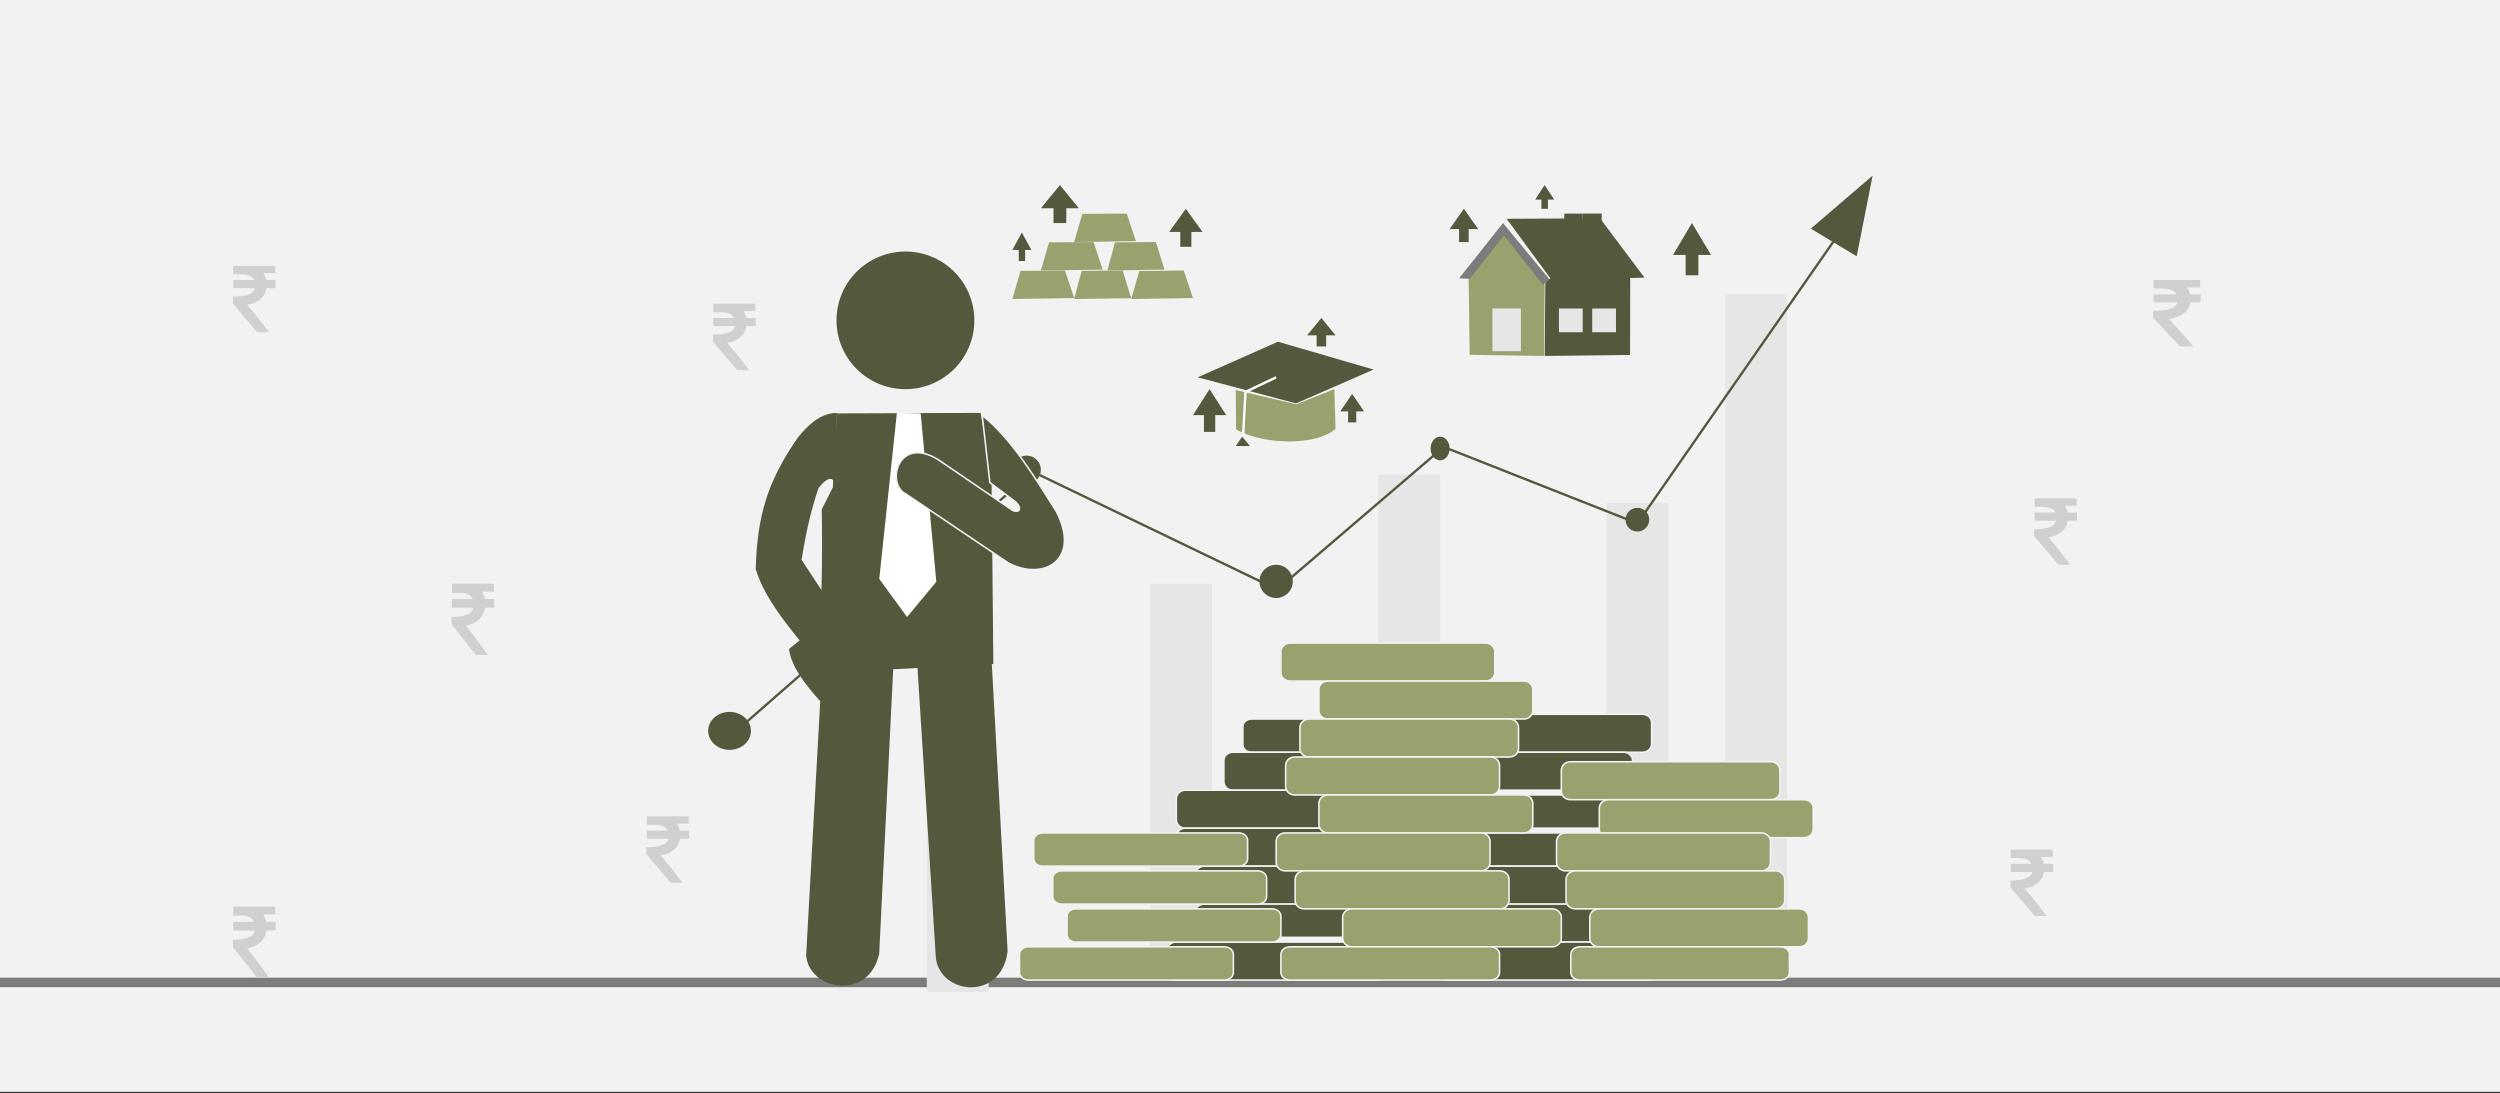 <svg width="526" height="230" xmlns="http://www.w3.org/2000/svg" xmlns:xlink="http://www.w3.org/1999/xlink" overflow="hidden"><rect width="100%" height="100%" fill="#333333" stroke="none"/><defs><clipPath id="clip0"><rect x="0" y="0" width="526" height="230"/></clipPath></defs><g clip-path="url(#clip0)"><rect x="0" y="0" width="526" height="229.667" fill="#FFFFFF"/><rect x="0" y="0" width="526" height="229.667" fill="#F2F2F2"/><path d="M0 206.7 526 206.701" stroke="#7C7C7B" stroke-width="2" stroke-miterlimit="8" fill="none" fill-rule="evenodd"/><rect x="195" y="119.826" width="13" height="88.871" fill="#E7E6E6"/><rect x="290" y="99.855" width="13" height="105.847" fill="#E7E6E6"/><rect x="338" y="105.847" width="13" height="99.855" fill="#E7E6E6"/><rect x="363" y="61.91" width="13" height="143.792" fill="#E7E6E6"/><path d="M155.5 153.278 217.307 99.259 268.73 124.031 303.759 94.038 344.514 110.121 389.5 45.434" stroke="#52593C" stroke-width="0.5" stroke-miterlimit="8" fill="none" fill-rule="evenodd"/><path d="M390.649 53.922 381 48.103 394 36.947 390.649 53.922Z" fill="#52593C" fill-rule="evenodd"/><path d="M301 94.363C301 92.984 301.895 91.867 303 91.867 304.105 91.867 305 92.984 305 94.363 305 95.742 304.105 96.86 303 96.86 301.895 96.86 301 95.742 301 94.363Z" fill="#52593C" fill-rule="evenodd"/><path d="M265 122.323C265 120.393 266.567 118.828 268.5 118.828 270.433 118.828 272 120.393 272 122.323 272 124.253 270.433 125.818 268.5 125.818 266.567 125.818 265 124.253 265 122.323Z" fill="#52593C" fill-rule="evenodd"/><path d="M213 98.857C213 97.202 214.343 95.861 216 95.861 217.657 95.861 219 97.202 219 98.857 219 100.511 217.657 101.852 216 101.852 214.343 101.852 213 100.511 213 98.857Z" fill="#52593C" fill-rule="evenodd"/><path d="M149 153.777C149 151.571 151.015 149.783 153.5 149.783 155.985 149.783 158 151.571 158 153.777 158 155.983 155.985 157.771 153.5 157.771 151.015 157.771 149 155.983 149 153.777Z" fill="#52593C" fill-rule="evenodd"/><path d="M342 109.342C342 107.963 343.119 106.845 344.5 106.845 345.881 106.845 347 107.963 347 109.342 347 110.72 345.881 111.838 344.5 111.838 343.119 111.838 342 110.72 342 109.342Z" fill="#52593C" fill-rule="evenodd"/><path d="M289 77.756 272.684 84.877 252 79.391 268.875 71.896 289 77.756Z" fill="#52593C" fill-rule="evenodd"/><path d="M260 82.072 260.074 90.368C266.37 93.864 277.444 93.61 281 90.209L280.741 81.881 272.741 85.06 260 82.072Z" fill="#99A26F" fill-rule="evenodd"/><path d="M268.5 79.385 262.055 82.453 261.5 92.366" stroke="#FFFFFF" stroke-width="0.5" stroke-miterlimit="8" fill="none" fill-rule="evenodd"/><path d="M263 93.864 260 93.833 261.364 91.867 263 93.864Z" fill="#52593C" fill-rule="evenodd"/><path d="M325 59.772 324.852 74.891 309.222 74.659 309 58.478 316.464 48.929 325 59.772Z" fill="#99A26F" fill-rule="evenodd"/><path d="M325.14 59.502 326.474 58.287 343 57.916 342.965 74.689 325 74.891 325.14 59.502Z" fill="#52593C" fill-rule="evenodd"/><path d="M326 58.773 316.233 46.932 307 58.552 309.21 58.678 316.411 49.56 324.645 59.913 326 58.773Z" fill="#7C7C7B" fill-rule="evenodd"/><path d="M317 46.035 336.643 45.933 346 58.406 326.464 58.915 317 46.035Z" fill="#52593C" fill-rule="evenodd"/><path d="M226 62.712 213 62.909 214.721 56.983 224.059 56.917 226 62.712Z" fill="#99A26F" fill-rule="evenodd"/><path d="M238 62.745 226 62.909 227.589 56.983 236.208 56.917 238 62.745Z" fill="#99A26F" fill-rule="evenodd"/><path d="M251 62.714 238 62.909 239.721 57.015 249.059 56.917 251 62.714Z" fill="#99A26F" fill-rule="evenodd"/><path d="M232 56.721 219 56.917 220.721 50.992 230.096 50.926 232 56.721Z" fill="#99A26F" fill-rule="evenodd"/><path d="M245 56.721 233 56.917 234.589 50.992 243.208 50.926 245 56.721Z" fill="#99A26F" fill-rule="evenodd"/><path d="M239 50.73 226 50.926 227.721 45 237.059 44.935 239 50.73Z" fill="#99A26F" fill-rule="evenodd"/><path d="M215 48.929 213 52.583 214.344 52.583 214.344 54.92 215.688 54.92 215.688 52.583 217 52.583 215 48.929Z" fill="#52593C" fill-rule="evenodd"/><path d="M223 38.944 219 43.817 221.653 43.817 221.653 46.932 224.347 46.932 224.347 43.817 227 43.817 223 38.944Z" fill="#52593C" fill-rule="evenodd"/><path d="M249.5 43.936 246 48.797 248.333 48.797 248.333 51.925 250.667 51.925 250.667 48.797 253 48.797 249.5 43.936Z" fill="#52593C" fill-rule="evenodd"/><path d="M254.483 81.881 251 87.35 253.31 87.35 253.31 90.868 255.69 90.868 255.69 87.35 258 87.35 254.483 81.881Z" fill="#52593C" fill-rule="evenodd"/><path d="M278.021 66.903 275 70.557 277.014 70.557 277.014 72.894 279.028 72.894 279.028 70.557 281 70.557 278.021 66.903Z" fill="#52593C" fill-rule="evenodd"/><path d="M284.483 82.88 282 86.554 283.643 86.554 283.643 88.871 285.357 88.871 285.357 86.554 287 86.554 284.483 82.88Z" fill="#52593C" fill-rule="evenodd"/><path d="M308 43.936 305 48.194 306.987 48.194 306.987 50.926 309.013 50.926 309.013 48.194 311 48.194 308 43.936Z" fill="#52593C" fill-rule="evenodd"/><path d="M324.98 38.944 323 41.997 324.307 41.997 324.307 43.936 325.693 43.936 325.693 41.997 327 41.997 324.98 38.944Z" fill="#52593C" fill-rule="evenodd"/><path d="M355.984 46.932 352 53.643 354.656 53.643 354.656 57.916 357.344 57.916 357.344 53.643 360 53.643 355.984 46.932Z" fill="#52593C" fill-rule="evenodd"/><rect x="314" y="64.906" width="6" height="8.987" fill="#E7E6E6"/><rect x="328" y="64.906" width="5" height="4.993" fill="#E7E6E6"/><rect x="335" y="64.906" width="5" height="4.993" fill="#E7E6E6"/><rect x="333" y="44.935" width="4" height="8.987" fill="#52593C"/><path d="M333 44.935 329.151 44.935 329 49.083 333 53.922C332.962 53.818 333 44.935 333 44.935Z" fill="#52593C" fill-rule="evenodd"/><rect x="242" y="122.822" width="13" height="82.88" fill="#E7E6E6"/><path d="M304.413 150.282 345.587 150.282C346.65 150.282 347.5 151.078 347.5 152.039L347.5 156.481C347.5 157.475 346.65 158.271 345.587 158.271L304.413 158.271C303.35 158.271 302.5 157.475 302.5 156.481L302.5 152.039C302.5 151.078 303.35 150.282 304.413 150.282Z" stroke="#F2F2F2" stroke-width="0.333" stroke-linecap="round" stroke-miterlimit="8" fill="#52593C" fill-rule="evenodd"/><path d="M300.413 158.271 341.622 158.271C342.65 158.271 343.5 159.066 343.5 160.061L343.5 164.469C343.5 165.464 342.65 166.259 341.622 166.259L300.413 166.259C299.35 166.259 298.5 165.464 298.5 164.469L298.5 160.061C298.5 159.066 299.35 158.271 300.413 158.271Z" stroke="#F2F2F2" stroke-width="0.333" stroke-linecap="round" stroke-miterlimit="8" fill="#52593C" fill-rule="evenodd"/><path d="M305.456 167.258 347.58 167.258C348.631 167.258 349.5 167.954 349.5 168.824L349.5 172.71C349.5 173.551 348.631 174.248 347.58 174.248L305.456 174.248C304.369 174.248 303.5 173.551 303.5 172.71L303.5 168.824C303.5 167.954 304.369 167.258 305.456 167.258Z" stroke="#F2F2F2" stroke-width="0.333" stroke-linecap="round" stroke-miterlimit="8" fill="#52593C" fill-rule="evenodd"/><path d="M299.413 175.246 340.587 175.246C341.65 175.246 342.5 175.945 342.5 176.79L342.5 180.692C342.5 181.537 341.65 182.236 340.587 182.236L299.413 182.236C298.35 182.236 297.5 181.537 297.5 180.692L297.5 176.79C297.5 175.945 298.35 175.246 299.413 175.246Z" stroke="#F2F2F2" stroke-width="0.333" stroke-linecap="round" stroke-miterlimit="8" fill="#52593C" fill-rule="evenodd"/><path d="M304.42 182.236 346.544 182.236C347.631 182.236 348.5 183.035 348.5 184L348.5 188.46C348.5 189.459 347.631 190.224 346.544 190.224L304.42 190.224C303.369 190.224 302.5 189.459 302.5 188.46L302.5 184C302.5 183.035 303.369 182.236 304.42 182.236Z" stroke="#F2F2F2" stroke-width="0.333" stroke-linecap="round" stroke-miterlimit="8" fill="#52593C" fill-rule="evenodd"/><path d="M304.42 190.224 346.544 190.224C347.631 190.224 348.5 191.02 348.5 192.014L348.5 196.456C348.5 197.417 347.631 198.213 346.544 198.213L304.42 198.213C303.369 198.213 302.5 197.417 302.5 196.456L302.5 192.014C302.5 191.02 303.369 190.224 304.42 190.224Z" stroke="#F2F2F2" stroke-width="0.333" stroke-linecap="round" stroke-miterlimit="8" fill="#52593C" fill-rule="evenodd"/><path d="M304.42 198.213 346.544 198.213C347.631 198.213 348.5 199.008 348.5 200.003L348.5 204.411C348.5 205.406 347.631 206.201 346.544 206.201L304.42 206.201C303.369 206.201 302.5 205.406 302.5 204.411L302.5 200.003C302.5 199.008 303.369 198.213 304.42 198.213Z" stroke="#F2F2F2" stroke-width="0.333" stroke-linecap="round" stroke-miterlimit="8" fill="#52593C" fill-rule="evenodd"/><path d="M263.421 151.281 305.579 151.281C306.666 151.281 307.5 151.977 307.5 152.847L307.5 156.704C307.5 157.575 306.666 158.271 305.579 158.271L263.421 158.271C262.334 158.271 261.5 157.575 261.5 156.704L261.5 152.847C261.5 151.977 262.334 151.281 263.421 151.281Z" stroke="#F2F2F2" stroke-width="0.333" stroke-linecap="round" stroke-miterlimit="8" fill="#52593C" fill-rule="evenodd"/><path d="M259.413 158.271 300.622 158.271C301.65 158.271 302.5 159.036 302.5 160.035L302.5 164.495C302.5 165.46 301.65 166.259 300.622 166.259L259.413 166.259C258.35 166.259 257.5 165.46 257.5 164.495L257.5 160.035C257.5 159.036 258.35 158.271 259.413 158.271Z" stroke="#F2F2F2" stroke-width="0.333" stroke-linecap="round" stroke-miterlimit="8" fill="#52593C" fill-rule="evenodd"/><path d="M249.378 166.259 290.587 166.259C291.65 166.259 292.5 167.055 292.5 168.049L292.5 172.458C292.5 173.452 291.65 174.248 290.587 174.248L249.378 174.248C248.35 174.248 247.5 173.452 247.5 172.458L247.5 168.049C247.5 167.055 248.35 166.259 249.378 166.259Z" stroke="#F2F2F2" stroke-width="0.333" stroke-linecap="round" stroke-miterlimit="8" fill="#52593C" fill-rule="evenodd"/><path d="M249.378 174.248 290.587 174.248C291.65 174.248 292.5 175.046 292.5 176.012L292.5 180.472C292.5 181.47 291.65 182.236 290.587 182.236L249.378 182.236C248.35 182.236 247.5 181.47 247.5 180.472L247.5 176.012C247.5 175.046 248.35 174.248 249.378 174.248Z" stroke="#F2F2F2" stroke-width="0.333" stroke-linecap="round" stroke-miterlimit="8" fill="#52593C" fill-rule="evenodd"/><path d="M253.42 182.236 295.544 182.236C296.631 182.236 297.5 183.035 297.5 184L297.5 188.46C297.5 189.459 296.631 190.224 295.544 190.224L253.42 190.224C252.369 190.224 251.5 189.459 251.5 188.46L251.5 184C251.5 183.035 252.369 182.236 253.42 182.236Z" stroke="#F2F2F2" stroke-width="0.333" stroke-linecap="round" stroke-miterlimit="8" fill="#52593C" fill-rule="evenodd"/><path d="M253.42 190.224 295.544 190.224C296.631 190.224 297.5 190.92 297.5 191.791L297.5 195.677C297.5 196.518 296.631 197.214 295.544 197.214L253.42 197.214C252.369 197.214 251.5 196.518 251.5 195.677L251.5 191.791C251.5 190.92 252.369 190.224 253.42 190.224Z" stroke="#F2F2F2" stroke-width="0.333" stroke-linecap="round" stroke-miterlimit="8" fill="#52593C" fill-rule="evenodd"/><path d="M247.456 198.213 289.544 198.213C290.631 198.213 291.5 199.008 291.5 200.003L291.5 204.411C291.5 205.406 290.631 206.201 289.544 206.201L247.456 206.201C246.369 206.201 245.5 205.406 245.5 204.411L245.5 200.003C245.5 199.008 246.369 198.213 247.456 198.213Z" stroke="#F2F2F2" stroke-width="0.333" stroke-linecap="round" stroke-miterlimit="8" fill="#52593C" fill-rule="evenodd"/><path d="M219.379 175.246 260.621 175.246C261.684 175.246 262.5 175.942 262.5 176.812L262.5 180.699C262.5 181.54 261.684 182.236 260.621 182.236L219.379 182.236C218.351 182.236 217.5 181.54 217.5 180.699L217.5 176.812C217.5 175.942 218.351 175.246 219.379 175.246Z" stroke="#F2F2F2" stroke-width="0.333" stroke-linecap="round" stroke-miterlimit="8" fill="#99A26F" fill-rule="evenodd"/><path d="M223.378 183.234 264.587 183.234C265.65 183.234 266.5 183.904 266.5 184.778L266.5 188.681C266.5 189.525 265.65 190.224 264.587 190.224L223.378 190.224C222.35 190.224 221.5 189.525 221.5 188.681L221.5 184.778C221.5 183.904 222.35 183.234 223.378 183.234Z" stroke="#F2F2F2" stroke-width="0.333" stroke-linecap="round" stroke-miterlimit="8" fill="#99A26F" fill-rule="evenodd"/><path d="M226.379 191.223 267.621 191.223C268.684 191.223 269.5 191.919 269.5 192.76L269.5 196.647C269.5 197.517 268.684 198.213 267.621 198.213L226.379 198.213C225.316 198.213 224.5 197.517 224.5 196.647L224.5 192.76C224.5 191.919 225.316 191.223 226.379 191.223Z" stroke="#F2F2F2" stroke-width="0.333" stroke-linecap="round" stroke-miterlimit="8" fill="#99A26F" fill-rule="evenodd"/><path d="M216.378 199.211 257.587 199.211C258.65 199.211 259.5 199.907 259.5 200.778L259.5 204.635C259.5 205.505 258.65 206.201 257.587 206.201L216.378 206.201C215.35 206.201 214.5 205.505 214.5 204.635L214.5 200.778C214.5 199.907 215.35 199.211 216.378 199.211Z" stroke="#F2F2F2" stroke-width="0.333" stroke-linecap="round" stroke-miterlimit="8" fill="#99A26F" fill-rule="evenodd"/><path d="M271.413 135.304 312.622 135.304C313.65 135.304 314.5 136.099 314.5 137.094L314.5 141.536C314.5 142.497 313.65 143.292 312.622 143.292L271.413 143.292C270.35 143.292 269.5 142.497 269.5 141.536L269.5 137.094C269.5 136.099 270.35 135.304 271.413 135.304Z" stroke="#F2F2F2" stroke-width="0.333" stroke-linecap="round" stroke-miterlimit="8" fill="#99A26F" fill-rule="evenodd"/><path d="M279.413 143.292 320.622 143.292C321.65 143.292 322.5 144.091 322.5 145.057L322.5 149.517C322.5 150.515 321.65 151.281 320.622 151.281L279.413 151.281C278.35 151.281 277.5 150.515 277.5 149.517L277.5 145.057C277.5 144.091 278.35 143.292 279.413 143.292Z" stroke="#F2F2F2" stroke-width="0.333" stroke-linecap="round" stroke-miterlimit="8" fill="#99A26F" fill-rule="evenodd"/><path d="M275.456 151.281 317.544 151.281C318.631 151.281 319.5 152.08 319.5 153.045L319.5 157.505C319.5 158.504 318.631 159.269 317.544 159.269L275.456 159.269C274.369 159.269 273.5 158.504 273.5 157.505L273.5 153.045C273.5 152.08 274.369 151.281 275.456 151.281Z" stroke="#F2F2F2" stroke-width="0.333" stroke-linecap="round" stroke-miterlimit="8" fill="#99A26F" fill-rule="evenodd"/><path d="M272.413 159.269 313.622 159.269C314.65 159.269 315.5 160.065 315.5 161.059L315.5 165.468C315.5 166.462 314.65 167.258 313.622 167.258L272.413 167.258C271.35 167.258 270.5 166.462 270.5 165.468L270.5 161.059C270.5 160.065 271.35 159.269 272.413 159.269Z" stroke="#F2F2F2" stroke-width="0.333" stroke-linecap="round" stroke-miterlimit="8" fill="#99A26F" fill-rule="evenodd"/><path d="M279.379 167.258 320.621 167.258C321.684 167.258 322.5 168.056 322.5 169.022L322.5 173.482C322.5 174.481 321.684 175.246 320.621 175.246L279.379 175.246C278.351 175.246 277.5 174.481 277.5 173.482L277.5 169.022C277.5 168.056 278.351 167.258 279.379 167.258Z" stroke="#F2F2F2" stroke-width="0.333" stroke-linecap="round" stroke-miterlimit="8" fill="#99A26F" fill-rule="evenodd"/><path d="M270.413 175.246 311.622 175.246C312.65 175.246 313.5 176.042 313.5 177.003L313.5 181.445C313.5 182.439 312.65 183.234 311.622 183.234L270.413 183.234C269.35 183.234 268.5 182.439 268.5 181.445L268.5 177.003C268.5 176.042 269.35 175.246 270.413 175.246Z" stroke="#F2F2F2" stroke-width="0.333" stroke-linecap="round" stroke-miterlimit="8" fill="#99A26F" fill-rule="evenodd"/><path d="M274.378 183.234 315.587 183.234C316.65 183.234 317.5 184.033 317.5 184.999L317.5 189.459C317.5 190.457 316.65 191.223 315.587 191.223L274.378 191.223C273.35 191.223 272.5 190.457 272.5 189.459L272.5 184.999C272.5 184.033 273.35 183.234 274.378 183.234Z" stroke="#F2F2F2" stroke-width="0.333" stroke-linecap="round" stroke-miterlimit="8" fill="#99A26F" fill-rule="evenodd"/><path d="M284.42 191.223 326.544 191.223C327.631 191.223 328.5 192.018 328.5 193.013L328.5 197.421C328.5 198.416 327.631 199.211 326.544 199.211L284.42 199.211C283.369 199.211 282.5 198.416 282.5 197.421L282.5 193.013C282.5 192.018 283.369 191.223 284.42 191.223Z" stroke="#F2F2F2" stroke-width="0.333" stroke-linecap="round" stroke-miterlimit="8" fill="#99A26F" fill-rule="evenodd"/><path d="M271.456 199.211 313.544 199.211C314.631 199.211 315.5 199.907 315.5 200.778L315.5 204.635C315.5 205.505 314.631 206.201 313.544 206.201L271.456 206.201C270.369 206.201 269.5 205.505 269.5 204.635L269.5 200.778C269.5 199.907 270.369 199.211 271.456 199.211Z" stroke="#F2F2F2" stroke-width="0.333" stroke-linecap="round" stroke-miterlimit="8" fill="#99A26F" fill-rule="evenodd"/><path d="M176 67.402C176 59.406 182.492 52.923 190.5 52.923 198.508 52.923 205 59.406 205 67.402 205 75.399 198.508 81.881 190.5 81.881 182.492 81.881 176 75.399 176 67.402Z" fill="#52593C" fill-rule="evenodd"/><path d="M206.325 86.874 176.123 86.981 175.232 102.557 172.892 107.175C173.059 117.702 172.947 128.336 172 139.131L188.16 140.796 209 139.722 208.61 99.334 206.325 86.874Z" fill="#52593C" fill-rule="evenodd"/><path d="M176.08 86.874C172.47 86.928 169.884 89.59 167.89 92.034 161.478 101.266 159.323 108.49 159 119.732 161.209 127.173 168.106 134.233 172.093 139.61 174.894 143.792 184 141.511 179.366 134.07L168.644 117.777C169.453 112.78 170.476 107.784 172.2 102.733 174.733 99.311 176.403 100.832 174.841 103.493L176.026 100.886 176.08 86.874Z" fill="#52593C" fill-rule="evenodd"/><path d="M179.373 125.818 166 136.544C166.485 140.155 169.181 143.767 172.578 147.543L169.613 201.008C170.206 208.396 182.77 210.695 184.98 200.68L188 139.389 174.304 138.514 179.373 125.818Z" fill="#52593C" fill-rule="evenodd"/><path d="M193 139.891 196.907 201.578C197.87 209.33 210.715 210.695 212 200.159L208.628 138.799 193 139.891Z" fill="#52593C" fill-rule="evenodd"/><path d="M193.713 86.983 188.704 86.874 185 121.802 190.843 129.812 197 122.401 193.713 86.983Z" fill="#FFFFFF" fill-rule="evenodd"/><path d="M206.649 87.373C212.915 92.311 218.047 100.98 222.26 107.619 227.5 117.824 219.613 122.323 212.213 118.482L190.443 103.833C186.5 101.803 188.823 91.598 197.304 96.646L213.077 107.399C214.157 107.948 215.346 107.235 213.671 105.589L208.269 101.529 206.649 87.373Z" stroke="#F2F2F2" stroke-width="0.333" stroke-miterlimit="8" fill="#52593C" fill-rule="evenodd"/><path d="M330.456 160.268 372.58 160.268C373.631 160.268 374.5 161.067 374.5 162.032L374.5 166.492C374.5 167.491 373.631 168.256 372.58 168.256L330.456 168.256C329.369 168.256 328.5 167.491 328.5 166.492L328.5 162.032C328.5 161.067 329.369 160.268 330.456 160.268Z" stroke="#F2F2F2" stroke-width="0.333" stroke-linecap="round" stroke-miterlimit="8" fill="#99A26F" fill-rule="evenodd"/><path d="M338.378 168.256 379.587 168.256C380.65 168.256 381.5 169.052 381.5 170.013L381.5 174.455C381.5 175.449 380.65 176.245 379.587 176.245L338.378 176.245C337.35 176.245 336.5 175.449 336.5 174.455L336.5 170.013C336.5 169.052 337.35 168.256 338.378 168.256Z" stroke="#F2F2F2" stroke-width="0.333" stroke-linecap="round" stroke-miterlimit="8" fill="#99A26F" fill-rule="evenodd"/><path d="M329.378 175.246 370.587 175.246C371.65 175.246 372.5 176.042 372.5 177.036L372.5 181.478C372.5 182.439 371.65 183.234 370.587 183.234L329.378 183.234C328.35 183.234 327.5 182.439 327.5 181.478L327.5 177.036C327.5 176.042 328.35 175.246 329.378 175.246Z" stroke="#F2F2F2" stroke-width="0.333" stroke-linecap="round" stroke-miterlimit="8" fill="#99A26F" fill-rule="evenodd"/><path d="M331.456 183.234 373.544 183.234C374.631 183.234 375.5 184.03 375.5 185.024L375.5 189.433C375.5 190.427 374.631 191.223 373.544 191.223L331.456 191.223C330.369 191.223 329.5 190.427 329.5 189.433L329.5 185.024C329.5 184.03 330.369 183.234 331.456 183.234Z" stroke="#F2F2F2" stroke-width="0.333" stroke-linecap="round" stroke-miterlimit="8" fill="#99A26F" fill-rule="evenodd"/><path d="M336.421 191.223 378.579 191.223C379.63 191.223 380.5 192.018 380.5 193.013L380.5 197.455C380.5 198.416 379.63 199.211 378.579 199.211L336.421 199.211C335.334 199.211 334.5 198.416 334.5 197.455L334.5 193.013C334.5 192.018 335.334 191.223 336.421 191.223Z" stroke="#F2F2F2" stroke-width="0.333" stroke-linecap="round" stroke-miterlimit="8" fill="#99A26F" fill-rule="evenodd"/><path d="M332.421 199.211 374.579 199.211C375.666 199.211 376.5 199.907 376.5 200.778L376.5 204.635C376.5 205.505 375.666 206.201 374.579 206.201L332.421 206.201C331.37 206.201 330.5 205.505 330.5 204.635L330.5 200.778C330.5 199.907 331.37 199.211 332.421 199.211Z" stroke="#F2F2F2" stroke-width="0.333" stroke-linecap="round" stroke-miterlimit="8" fill="#99A26F" fill-rule="evenodd"/><path d="M463 61.922C460.838 61.922 460.838 61.922 460.838 61.922 460.658 61.353 460.387 60.865 460.117 60.459 462.91 60.459 462.91 60.459 462.91 60.459 462.91 58.915 462.91 58.915 462.91 58.915 453.09 58.915 453.09 58.915 453.09 58.915 453.09 60.703 453.09 60.703 453.09 60.703 455.072 60.703 455.072 60.703 455.072 60.703 456.604 60.703 457.595 61.19 457.955 61.922 453.09 61.922 453.09 61.922 453.09 61.922 453.09 63.629 453.09 63.629 453.09 63.629 458.135 63.629 458.135 63.629 458.135 63.629 457.955 64.198 457.595 64.604 456.964 64.848 455.432 65.498 453 65.417 453 65.417 453 66.88 453 66.88 453 66.88 458.676 72.894 458.676 72.894 458.676 72.894 461.468 72.894 461.468 72.894 461.468 72.894 461.468 72.894 457.505 68.261 456.333 67.124 457.595 66.961 458.586 66.555 459.396 65.986 460.207 65.335 460.658 64.604 460.838 63.629 463 63.629 463 63.629 463 63.629 463 61.922 463 61.922 463 61.922" fill="#D0D0D0" fill-rule="evenodd"/><path d="M104 126.044C102.054 126.044 102.054 126.044 102.054 126.044 101.892 125.434 101.649 124.912 101.405 124.477 103.919 124.477 103.919 124.477 103.919 124.477 103.919 122.822 103.919 122.822 103.919 122.822 95.081 122.822 95.081 122.822 95.081 122.822 95.081 124.738 95.081 124.738 95.081 124.738 96.865 124.738 96.865 124.738 96.865 124.738 98.243 124.738 99.135 125.26 99.46 126.044 95.081 126.044 95.081 126.044 95.081 126.044 95.081 127.873 95.081 127.873 95.081 127.873 99.622 127.873 99.622 127.873 99.622 127.873 99.46 128.482 99.135 128.918 98.568 129.179 97.189 129.876 95 129.789 95 129.789 95 131.356 95 131.356 95 131.356 100.108 137.8 100.108 137.8 100.108 137.8 102.622 137.8 102.622 137.8 102.622 137.8 102.622 137.8 99.054 132.837 98 131.617 99.135 131.443 100.027 131.008 100.757 130.398 101.486 129.702 101.892 128.918 102.054 127.873 104 127.873 104 127.873 104 127.873 104 126.044 104 126.044 104 126.044" fill="#D0D0D0" fill-rule="evenodd"/><path d="M159 66.915C157.054 66.915 157.054 66.915 157.054 66.915 156.892 66.346 156.649 65.858 156.405 65.452 158.919 65.452 158.919 65.452 158.919 65.452 158.919 63.907 158.919 63.907 158.919 63.907 150.081 63.907 150.081 63.907 150.081 63.907 150.081 65.695 150.081 65.695 150.081 65.695 151.865 65.695 151.865 65.695 151.865 65.695 153.243 65.695 154.135 66.183 154.459 66.915 150.081 66.915 150.081 66.915 150.081 66.915 150.081 68.621 150.081 68.621 150.081 68.621 154.622 68.621 154.622 68.621 154.622 68.621 154.459 69.19 154.135 69.597 153.568 69.841 152.189 70.491 150 70.41 150 70.41 150 71.873 150 71.873 150 71.873 155.108 77.887 155.108 77.887 155.108 77.887 157.622 77.887 157.622 77.887 157.622 77.887 157.622 77.887 154.054 73.254 153 72.116 154.135 71.954 155.027 71.547 155.757 70.978 156.486 70.328 156.892 69.597 157.054 68.621 159 68.621 159 68.621 159 68.621 159 66.915 159 66.915 159 66.915" fill="#D0D0D0" fill-rule="evenodd"/><path d="M145 174.758C143.054 174.758 143.054 174.758 143.054 174.758 142.892 174.189 142.649 173.702 142.405 173.295 144.919 173.295 144.919 173.295 144.919 173.295 144.919 171.751 144.919 171.751 144.919 171.751 136.081 171.751 136.081 171.751 136.081 171.751 136.081 173.539 136.081 173.539 136.081 173.539 137.865 173.539 137.865 173.539 137.865 173.539 139.243 173.539 140.135 174.027 140.459 174.758 136.081 174.758 136.081 174.758 136.081 174.758 136.081 176.465 136.081 176.465 136.081 176.465 140.622 176.465 140.622 176.465 140.622 176.465 140.459 177.034 140.135 177.441 139.568 177.684 138.189 178.335 136 178.253 136 178.253 136 179.716 136 179.716 136 179.716 141.108 185.731 141.108 185.731 141.108 185.731 143.622 185.731 143.622 185.731 143.622 185.731 143.622 185.731 140.054 181.098 139 179.96 140.135 179.798 141.027 179.391 141.757 178.822 142.486 178.172 142.892 177.441 143.054 176.465 145 176.465 145 176.465 145 176.465 145 174.758 145 174.758 145 174.758" fill="#D0D0D0" fill-rule="evenodd"/><path d="M58 193.946C56.054 193.946 56.054 193.946 56.054 193.946 55.892 193.336 55.649 192.814 55.405 192.378 57.919 192.378 57.919 192.378 57.919 192.378 57.919 190.724 57.919 190.724 57.919 190.724 49.081 190.724 49.081 190.724 49.081 190.724 49.081 192.639 49.081 192.639 49.081 192.639 50.865 192.639 50.865 192.639 50.865 192.639 52.243 192.639 53.135 193.162 53.459 193.946 49.081 193.946 49.081 193.946 49.081 193.946 49.081 195.774 49.081 195.774 49.081 195.774 53.622 195.774 53.622 195.774 53.622 195.774 53.459 196.384 53.135 196.819 52.568 197.081 51.189 197.777 49 197.69 49 197.69 49 199.258 49 199.258 49 199.258 54.108 205.702 54.108 205.702 54.108 205.702 56.622 205.702 56.622 205.702 56.622 205.702 56.622 205.702 53.054 200.738 52 199.519 53.135 199.345 54.027 198.909 54.757 198.3 55.486 197.603 55.892 196.819 56.054 195.774 58 195.774 58 195.774 58 195.774 58 193.946 58 193.946 58 193.946" fill="#D0D0D0" fill-rule="evenodd"/><path d="M58 58.926C56.054 58.926 56.054 58.926 56.054 58.926 55.892 58.357 55.649 57.87 55.405 57.463 57.919 57.463 57.919 57.463 57.919 57.463 57.919 55.919 57.919 55.919 57.919 55.919 49.081 55.919 49.081 55.919 49.081 55.919 49.081 57.707 49.081 57.707 49.081 57.707 50.865 57.707 50.865 57.707 50.865 57.707 52.243 57.707 53.135 58.195 53.459 58.926 49.081 58.926 49.081 58.926 49.081 58.926 49.081 60.633 49.081 60.633 49.081 60.633 53.622 60.633 53.622 60.633 53.622 60.633 53.459 61.202 53.135 61.608 52.568 61.852 51.189 62.502 49 62.421 49 62.421 49 63.884 49 63.884 49 63.884 54.108 69.899 54.108 69.899 54.108 69.899 56.622 69.899 56.622 69.899 56.622 69.899 56.622 69.899 53.054 65.266 52 64.128 53.135 63.965 54.027 63.559 54.757 62.99 55.486 62.34 55.892 61.608 56.054 60.633 58 60.633 58 60.633 58 60.633 58 58.926 58 58.926 58 58.926" fill="#D0D0D0" fill-rule="evenodd"/><path d="M432 181.748C430.054 181.748 430.054 181.748 430.054 181.748 429.892 181.179 429.649 180.692 429.405 180.285 431.919 180.285 431.919 180.285 431.919 180.285 431.919 178.741 431.919 178.741 431.919 178.741 423.081 178.741 423.081 178.741 423.081 178.741 423.081 180.529 423.081 180.529 423.081 180.529 424.865 180.529 424.865 180.529 424.865 180.529 426.243 180.529 427.135 181.017 427.459 181.748 423.081 181.748 423.081 181.748 423.081 181.748 423.081 183.455 423.081 183.455 423.081 183.455 427.622 183.455 427.622 183.455 427.622 183.455 427.459 184.024 427.135 184.43 426.568 184.674 425.189 185.324 423 185.243 423 185.243 423 186.706 423 186.706 423 186.706 428.108 192.721 428.108 192.721 428.108 192.721 430.622 192.721 430.622 192.721 430.622 192.721 430.622 192.721 427.054 188.088 426 186.95 427.135 186.787 428.027 186.381 428.757 185.812 429.486 185.162 429.892 184.43 430.054 183.455 432 183.455 432 183.455 432 183.455 432 181.748 432 181.748 432 181.748" fill="#D0D0D0" fill-rule="evenodd"/><path d="M437 107.855C435.054 107.855 435.054 107.855 435.054 107.855 434.892 107.286 434.649 106.799 434.405 106.392 436.919 106.392 436.919 106.392 436.919 106.392 436.919 104.848 436.919 104.848 436.919 104.848 428.081 104.848 428.081 104.848 428.081 104.848 428.081 106.636 428.081 106.636 428.081 106.636 429.865 106.636 429.865 106.636 429.865 106.636 431.243 106.636 432.135 107.124 432.459 107.855 428.081 107.855 428.081 107.855 428.081 107.855 428.081 109.562 428.081 109.562 428.081 109.562 432.622 109.562 432.622 109.562 432.622 109.562 432.459 110.131 432.135 110.537 431.568 110.781 430.189 111.432 428 111.35 428 111.35 428 112.813 428 112.813 428 112.813 433.108 118.828 433.108 118.828 433.108 118.828 435.622 118.828 435.622 118.828 435.622 118.828 435.622 118.828 432.054 114.195 431 113.057 432.135 112.895 433.027 112.488 433.757 111.919 434.486 111.269 434.892 110.537 435.054 109.562 437 109.562 437 109.562 437 109.562 437 107.855 437 107.855 437 107.855" fill="#D0D0D0" fill-rule="evenodd"/></g></svg>